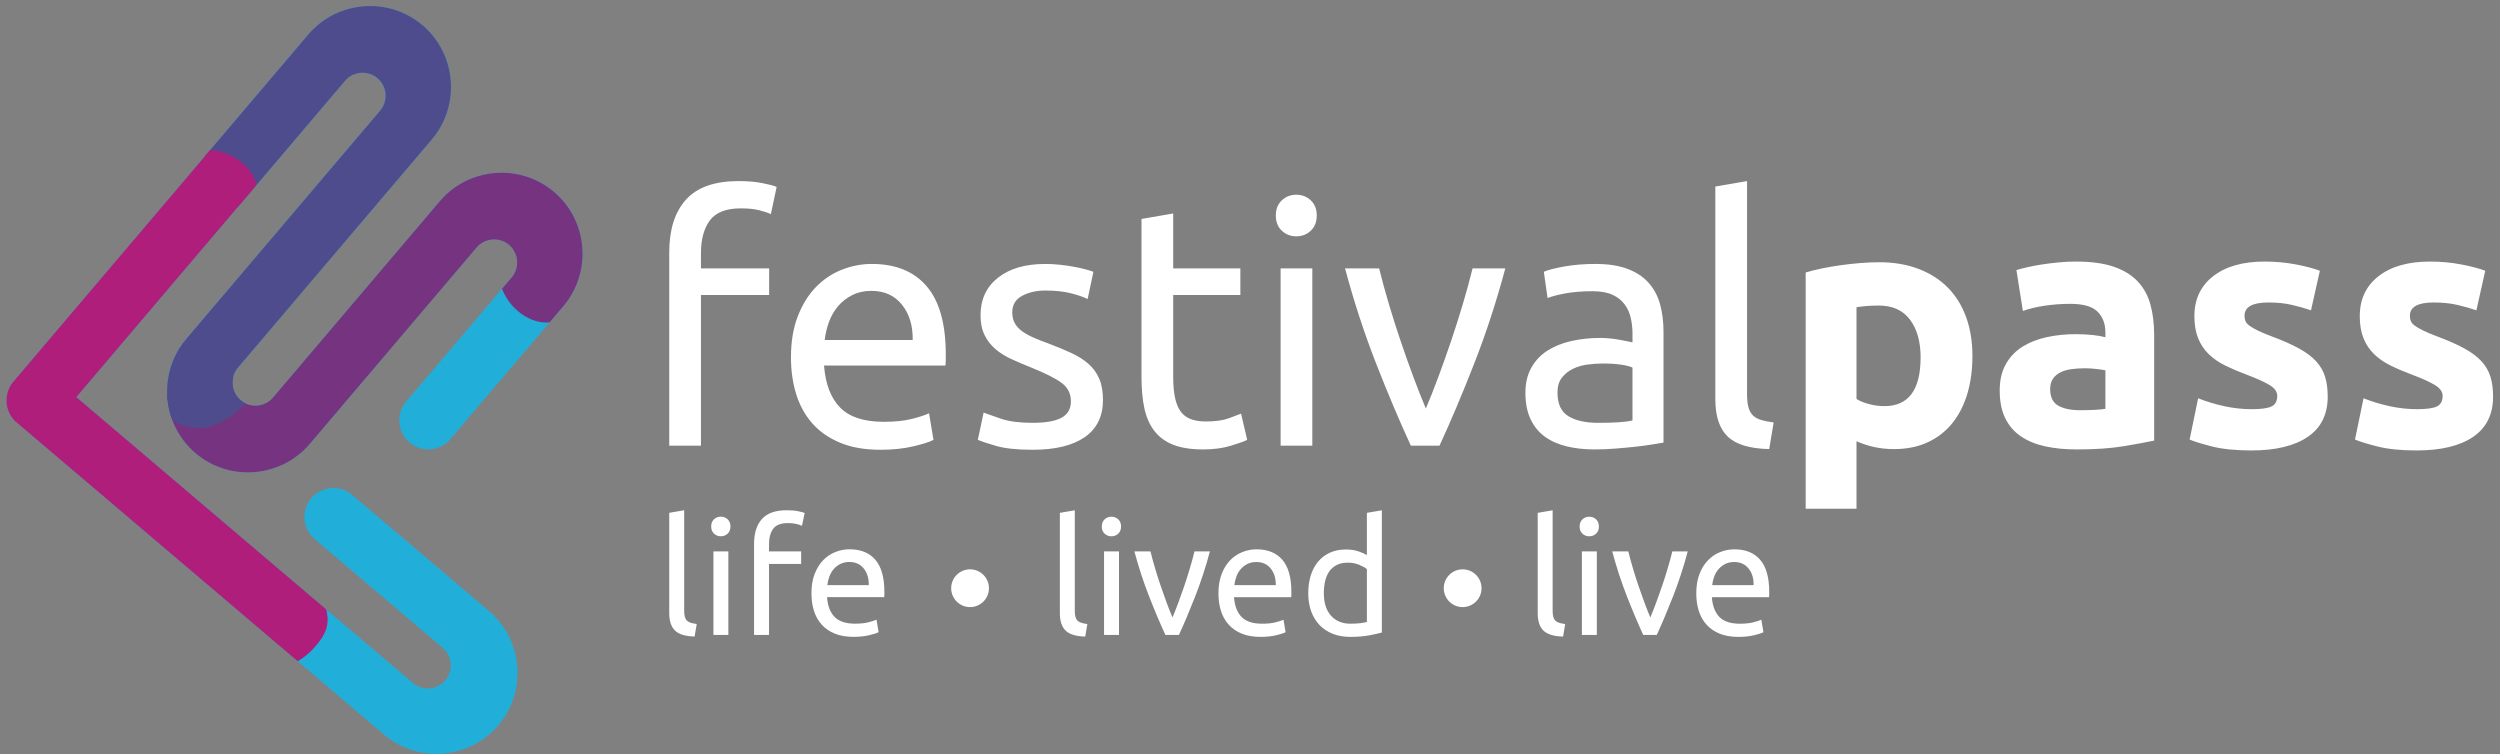 <?xml version="1.0" encoding="UTF-8"?>
<svg width="189px" height="57px" viewBox="0 0 189 57" version="1.1" xmlns="http://www.w3.org/2000/svg" xmlns:xlink="http://www.w3.org/1999/xlink">
    <rect x="0" y="0" width="189" height="57" fill="#808080" stroke="none"/>
    <g id="Page-1" stroke="none" strokeWidth="1" fill="none" fill-rule="evenodd">
        <g id="fp18" transform="translate(-82, -149)">
            <g id="Group" transform="translate(82.491, 149.456)">
                <path d="M28.248,7.911 L13.589,25.167 C11.407,27.736 11.724,31.622 14.292,33.804 C16.861,35.986 20.747,35.669 22.929,33.101 L35.538,18.258 C36.158,17.527 37.263,17.437 37.994,18.058 C38.723,18.678 38.814,19.782 38.195,20.512 L30.215,29.905 C29.435,30.824 29.548,32.215 30.467,32.996 C31.386,33.776 32.776,33.663 33.557,32.744 L42.098,22.69 C44.28,20.121 43.964,16.235 41.395,14.053 C40.527,13.315 39.508,12.864 38.455,12.688 L38.449,12.687 C38.417,12.681 38.385,12.676 38.353,12.671 L38.347,12.671 C38.25,12.656 38.153,12.644 38.055,12.634 L38.042,12.633 C37.947,12.623 37.852,12.616 37.757,12.611 L37.739,12.61 C37.646,12.606 37.552,12.603 37.459,12.603 L37.435,12.603 C37.344,12.603 37.253,12.605 37.161,12.609 L37.134,12.61 C37.044,12.615 36.955,12.621 36.865,12.629 L36.833,12.632 C36.806,12.635 36.777,12.638 36.75,12.641 L36.722,12.644 C36.673,12.65 36.623,12.656 36.574,12.663 C36.561,12.665 36.548,12.667 36.534,12.669 C36.508,12.673 36.482,12.677 36.455,12.681 C36.443,12.683 36.43,12.685 36.417,12.687 C36.372,12.695 36.326,12.703 36.281,12.711 C36.267,12.714 36.253,12.717 36.239,12.72 C36.214,12.724 36.189,12.729 36.164,12.735 C36.149,12.738 36.133,12.741 36.117,12.745 C36.076,12.754 36.035,12.763 35.994,12.773 C35.978,12.777 35.962,12.781 35.946,12.785 C35.923,12.79 35.899,12.796 35.876,12.802 C35.858,12.807 35.84,12.812 35.822,12.817 C35.791,12.825 35.76,12.834 35.728,12.843 C35.704,12.85 35.679,12.857 35.654,12.864 C35.634,12.87 35.613,12.877 35.593,12.883 C35.572,12.889 35.552,12.896 35.532,12.902 C35.512,12.909 35.492,12.915 35.472,12.922 C35.437,12.933 35.403,12.945 35.369,12.957 C35.35,12.964 35.331,12.971 35.312,12.978 C35.29,12.986 35.269,12.994 35.247,13.002 C35.229,13.009 35.21,13.016 35.192,13.023 C35.157,13.037 35.122,13.051 35.087,13.065 C35.071,13.072 35.055,13.078 35.038,13.085 C35.015,13.095 34.99,13.106 34.967,13.116 C34.95,13.123 34.934,13.13 34.918,13.137 C34.882,13.154 34.846,13.17 34.811,13.186 C34.797,13.192 34.785,13.199 34.772,13.205 C34.745,13.218 34.719,13.23 34.693,13.243 C34.678,13.251 34.663,13.258 34.648,13.266 C34.615,13.283 34.582,13.3 34.549,13.317 L34.515,13.336 C34.484,13.352 34.454,13.368 34.424,13.385 L34.384,13.408 C34.354,13.425 34.323,13.443 34.293,13.46 L34.265,13.477 C34.231,13.498 34.197,13.519 34.163,13.54 C34.15,13.548 34.138,13.556 34.125,13.564 C34.096,13.582 34.067,13.601 34.038,13.62 L34.014,13.636 C33.979,13.66 33.943,13.684 33.909,13.709 C33.897,13.716 33.886,13.725 33.875,13.732 C33.846,13.752 33.819,13.773 33.791,13.793 C33.782,13.799 33.774,13.806 33.765,13.812 C33.73,13.838 33.696,13.864 33.661,13.891 C33.652,13.898 33.642,13.906 33.633,13.913 C33.605,13.935 33.577,13.958 33.549,13.98 C33.541,13.987 33.532,13.994 33.523,14.001 C33.489,14.03 33.455,14.058 33.422,14.088 L33.4,14.107 C33.372,14.131 33.344,14.156 33.316,14.181 L33.29,14.204 C33.257,14.235 33.224,14.265 33.191,14.297 L33.175,14.313 C33.147,14.34 33.118,14.368 33.09,14.396 L33.066,14.42 C33.034,14.453 33.002,14.486 32.97,14.52 L32.961,14.53 C32.932,14.56 32.904,14.592 32.875,14.623 L32.851,14.65 C32.82,14.685 32.789,14.72 32.759,14.756 L20.15,29.599 C19.529,30.33 18.424,30.42 17.694,29.799 C16.964,29.179 16.874,28.075 17.493,27.345 L32.153,10.087 C34.335,7.519 34.019,3.632 31.45,1.45 C28.882,-0.731 24.996,-0.415 22.814,2.153 L0.519,28.399 C0.507,28.413 0.495,28.428 0.483,28.442 C0.472,28.457 0.46,28.471 0.449,28.486 C0.437,28.501 0.426,28.516 0.415,28.531 C0.404,28.546 0.394,28.561 0.383,28.576 C0.373,28.591 0.362,28.607 0.353,28.622 C0.343,28.638 0.333,28.653 0.323,28.668 C0.313,28.684 0.304,28.7 0.295,28.716 C0.286,28.731 0.277,28.747 0.268,28.763 C0.259,28.779 0.251,28.795 0.243,28.811 C0.234,28.827 0.226,28.844 0.218,28.86 C0.211,28.876 0.203,28.892 0.196,28.909 C0.188,28.925 0.181,28.942 0.174,28.958 C0.167,28.975 0.16,28.991 0.153,29.008 C0.147,29.024 0.141,29.041 0.134,29.058 C0.128,29.075 0.122,29.092 0.116,29.109 C0.111,29.125 0.105,29.142 0.1,29.159 C0.095,29.176 0.089,29.193 0.085,29.21 C0.08,29.227 0.075,29.245 0.07,29.262 C0.057,29.313 0.046,29.365 0.036,29.417 C0.033,29.435 0.03,29.452 0.027,29.47 C0.025,29.487 0.022,29.504 0.02,29.522 C0.017,29.54 0.015,29.557 0.013,29.574 C0.012,29.592 0.01,29.61 0.008,29.627 C0.007,29.644 0.006,29.662 0.004,29.68 C0.003,29.697 0.002,29.715 0.002,29.732 C0.001,29.75 0.001,29.767 7.10542736e-15,29.785 C7.10542736e-15,29.803 7.10542736e-15,29.82 7.10542736e-15,29.838 C7.10542736e-15,29.855 0.001,29.873 0.002,29.89 L0.001,29.89 C0.002,29.908 0.003,29.926 0.004,29.943 C0.005,29.961 0.006,29.978 0.008,29.996 C0.009,30.013 0.011,30.031 0.012,30.048 C0.014,30.066 0.016,30.083 0.019,30.101 C0.021,30.118 0.023,30.135 0.026,30.153 C0.029,30.17 0.031,30.187 0.034,30.205 C0.038,30.222 0.041,30.239 0.044,30.256 C0.048,30.274 0.052,30.291 0.055,30.308 C0.059,30.325 0.063,30.342 0.068,30.359 C0.072,30.376 0.077,30.393 0.081,30.41 C0.086,30.427 0.091,30.444 0.096,30.461 C0.101,30.478 0.107,30.495 0.112,30.512 C0.118,30.528 0.124,30.545 0.129,30.562 C0.135,30.578 0.142,30.595 0.148,30.611 C0.154,30.628 0.161,30.644 0.167,30.661 C0.174,30.677 0.181,30.694 0.188,30.71 C0.196,30.726 0.203,30.742 0.211,30.758 C0.218,30.774 0.226,30.79 0.234,30.806 C0.242,30.822 0.25,30.838 0.258,30.853 C0.267,30.869 0.275,30.885 0.284,30.9 C0.293,30.916 0.302,30.931 0.311,30.947 C0.32,30.962 0.33,30.978 0.339,30.993 C0.349,31.008 0.359,31.023 0.369,31.038 C0.379,31.053 0.389,31.068 0.399,31.082 C0.41,31.097 0.42,31.112 0.431,31.126 C0.442,31.141 0.453,31.156 0.464,31.17 C0.475,31.184 0.487,31.198 0.498,31.212 C0.51,31.226 0.521,31.24 0.534,31.254 C0.546,31.268 0.558,31.282 0.57,31.295 C0.582,31.309 0.595,31.323 0.608,31.336 C0.621,31.349 0.634,31.362 0.647,31.375 C0.66,31.388 0.673,31.401 0.687,31.414 C0.701,31.427 0.714,31.44 0.728,31.452 C0.742,31.465 0.756,31.477 0.771,31.489 L28.545,55.082 C31.114,57.264 35,56.948 37.182,54.379 C39.364,51.811 39.047,47.924 36.479,45.743 L26.136,36.957 C25.217,36.176 23.826,36.289 23.045,37.208 C22.265,38.127 22.378,39.518 23.297,40.299 L32.977,48.522 C33.707,49.142 33.797,50.247 33.177,50.977 C32.557,51.707 31.453,51.798 30.723,51.178 L5.281,29.566 L25.593,5.655 C26.213,4.925 27.318,4.835 28.048,5.455 C28.779,6.075 28.869,7.18 28.248,7.911" id="Fill-2" fill="#21AFD9"></path>
                <path d="M12.146,29.398 C12.218,31.045 12.945,32.659 14.292,33.804 C16.861,35.986 20.747,35.669 22.929,33.101 L35.538,18.257 C36.158,17.527 37.263,17.437 37.994,18.058 C38.723,18.678 38.814,19.782 38.195,20.512 L37.457,21.38 C37.629,21.792 37.957,22.472 38.671,23.072 C39.263,23.57 40.12,24.012 41.059,23.912 L42.098,22.69 C44.28,20.121 43.964,16.235 41.395,14.053 C40.527,13.315 39.508,12.864 38.455,12.688 L38.45,12.687 C38.417,12.681 38.385,12.676 38.353,12.671 L38.347,12.671 C38.25,12.656 38.153,12.644 38.056,12.634 L38.042,12.633 C37.947,12.623 37.852,12.616 37.757,12.612 L37.739,12.61 C37.646,12.606 37.552,12.603 37.459,12.603 L37.435,12.603 C37.344,12.603 37.253,12.605 37.161,12.609 L37.134,12.61 C37.044,12.615 36.955,12.621 36.865,12.629 L36.833,12.632 C36.806,12.635 36.778,12.638 36.75,12.641 L36.722,12.644 C36.673,12.65 36.624,12.656 36.574,12.663 C36.561,12.665 36.548,12.667 36.534,12.669 C36.508,12.673 36.482,12.677 36.455,12.681 C36.443,12.683 36.43,12.685 36.417,12.687 C36.372,12.695 36.327,12.703 36.281,12.711 C36.267,12.714 36.253,12.717 36.239,12.72 C36.214,12.724 36.189,12.73 36.165,12.735 C36.149,12.738 36.133,12.741 36.117,12.745 C36.076,12.754 36.035,12.763 35.993,12.773 C35.978,12.777 35.962,12.78 35.946,12.785 C35.922,12.79 35.9,12.796 35.876,12.802 C35.858,12.807 35.84,12.812 35.822,12.817 C35.791,12.825 35.76,12.834 35.728,12.843 C35.703,12.849 35.679,12.857 35.654,12.864 C35.634,12.87 35.613,12.877 35.593,12.883 C35.572,12.889 35.552,12.896 35.532,12.903 C35.512,12.909 35.492,12.915 35.472,12.922 C35.438,12.934 35.404,12.945 35.369,12.957 C35.35,12.964 35.331,12.971 35.312,12.978 C35.29,12.986 35.269,12.994 35.247,13.002 C35.229,13.009 35.21,13.016 35.192,13.023 C35.157,13.037 35.122,13.051 35.087,13.065 C35.071,13.072 35.055,13.078 35.038,13.085 C35.014,13.095 34.991,13.105 34.967,13.116 C34.95,13.123 34.934,13.13 34.918,13.137 C34.882,13.154 34.846,13.169 34.811,13.186 C34.798,13.192 34.785,13.199 34.772,13.205 C34.745,13.218 34.719,13.231 34.692,13.243 C34.678,13.251 34.662,13.258 34.648,13.266 C34.615,13.283 34.582,13.3 34.549,13.317 L34.514,13.335 C34.484,13.352 34.454,13.368 34.424,13.385 L34.384,13.408 C34.354,13.425 34.323,13.442 34.293,13.461 L34.265,13.477 C34.231,13.497 34.197,13.519 34.163,13.54 C34.15,13.548 34.138,13.556 34.125,13.564 C34.096,13.582 34.067,13.601 34.038,13.62 L34.014,13.636 C33.979,13.66 33.944,13.684 33.909,13.708 C33.897,13.717 33.886,13.725 33.875,13.732 C33.846,13.753 33.818,13.773 33.791,13.793 C33.782,13.8 33.773,13.806 33.765,13.812 C33.73,13.838 33.695,13.864 33.661,13.891 C33.652,13.898 33.643,13.906 33.633,13.913 C33.605,13.935 33.577,13.957 33.549,13.98 C33.541,13.987 33.532,13.994 33.523,14.001 C33.489,14.03 33.455,14.058 33.422,14.088 L33.4,14.107 C33.372,14.131 33.344,14.156 33.316,14.181 L33.29,14.204 C33.257,14.235 33.224,14.266 33.191,14.297 L33.175,14.313 C33.147,14.34 33.118,14.368 33.09,14.395 L33.066,14.42 C33.034,14.453 33.002,14.486 32.97,14.52 L32.961,14.53 C32.932,14.56 32.903,14.592 32.875,14.623 L32.851,14.65 C32.82,14.685 32.789,14.72 32.759,14.756 L20.15,29.599 C19.529,30.33 18.424,30.42 17.694,29.799 C17.176,29.36 16.981,28.676 17.131,28.056 C16.477,28.163 15.813,28.221 15.155,28.329 C14.021,28.517 12.901,28.857 12.146,29.398" id="Fill-3" fill="#76337F"></path>
                <path d="M28.248,7.911 L13.589,25.167 C12.098,26.923 11.774,29.294 12.539,31.316 C13.276,31.758 14.237,32.07 15.262,31.83 C16.163,31.619 17.113,30.982 18.088,30.051 C17.949,29.987 17.816,29.903 17.694,29.799 C16.964,29.179 16.874,28.075 17.493,27.345 L32.153,10.087 C34.335,7.519 34.018,3.632 31.45,1.45 C28.882,-0.732 24.996,-0.415 22.814,2.153 L14.999,11.353 C15.177,11.73 15.365,12.078 15.556,12.387 C16.357,13.678 17.218,14.302 17.464,15.224 L25.593,5.655 C26.213,4.925 27.318,4.835 28.048,5.455 C28.779,6.075 28.869,7.18 28.248,7.911" id="Fill-4" fill="#4E4C8D"></path>
                <path d="M15.408,10.872 L0.519,28.399 C0.507,28.413 0.495,28.427 0.483,28.442 C0.472,28.456 0.46,28.471 0.448,28.486 C0.437,28.501 0.426,28.516 0.415,28.531 C0.404,28.546 0.394,28.561 0.383,28.576 C0.373,28.591 0.363,28.607 0.353,28.622 C0.343,28.638 0.333,28.653 0.323,28.668 C0.314,28.684 0.304,28.7 0.295,28.716 C0.286,28.731 0.277,28.748 0.268,28.763 C0.259,28.779 0.251,28.795 0.243,28.811 C0.234,28.827 0.226,28.843 0.218,28.86 C0.211,28.876 0.203,28.892 0.196,28.909 C0.188,28.925 0.181,28.941 0.174,28.958 C0.167,28.975 0.16,28.991 0.153,29.008 C0.147,29.024 0.141,29.041 0.134,29.058 C0.128,29.075 0.122,29.092 0.116,29.108 C0.111,29.126 0.105,29.142 0.1,29.159 L0.1,29.16 C0.095,29.176 0.089,29.193 0.085,29.21 C0.08,29.228 0.075,29.244 0.071,29.262 C0.057,29.313 0.046,29.365 0.036,29.417 C0.033,29.435 0.03,29.452 0.027,29.47 C0.025,29.487 0.022,29.504 0.02,29.522 C0.017,29.54 0.015,29.557 0.014,29.574 C0.011,29.592 0.01,29.61 0.008,29.627 C0.007,29.644 0.005,29.662 0.004,29.68 C0.003,29.697 0.002,29.715 0.002,29.732 C0.001,29.75 0.001,29.767 0,29.785 C0,29.803 0,29.82 0,29.838 C0,29.855 0.001,29.873 0.002,29.89 C0.002,29.908 0.003,29.926 0.004,29.943 C0.005,29.96 0.006,29.978 0.008,29.996 C0.009,30.013 0.01,30.031 0.012,30.048 C0.014,30.066 0.016,30.083 0.019,30.101 C0.021,30.118 0.023,30.135 0.026,30.152 C0.029,30.17 0.032,30.188 0.034,30.205 C0.038,30.222 0.041,30.239 0.044,30.256 C0.048,30.274 0.052,30.291 0.055,30.308 C0.059,30.325 0.064,30.342 0.068,30.359 C0.072,30.377 0.077,30.393 0.081,30.41 C0.086,30.427 0.091,30.444 0.096,30.461 C0.101,30.478 0.107,30.495 0.112,30.512 C0.118,30.529 0.124,30.545 0.129,30.562 C0.135,30.578 0.142,30.595 0.148,30.611 C0.154,30.628 0.161,30.644 0.167,30.661 C0.175,30.677 0.181,30.694 0.188,30.71 C0.196,30.726 0.203,30.742 0.211,30.758 C0.218,30.774 0.226,30.79 0.234,30.806 C0.242,30.822 0.25,30.838 0.258,30.854 C0.267,30.869 0.275,30.885 0.284,30.9 C0.293,30.916 0.302,30.931 0.311,30.947 C0.32,30.962 0.33,30.978 0.34,30.993 C0.349,31.008 0.359,31.023 0.369,31.038 C0.379,31.053 0.389,31.068 0.399,31.083 C0.41,31.097 0.42,31.112 0.431,31.127 C0.442,31.141 0.453,31.155 0.464,31.17 C0.475,31.184 0.487,31.198 0.498,31.213 C0.51,31.226 0.521,31.241 0.534,31.254 C0.546,31.268 0.558,31.282 0.57,31.295 C0.582,31.309 0.595,31.323 0.608,31.336 C0.621,31.349 0.634,31.362 0.647,31.376 C0.66,31.388 0.673,31.401 0.687,31.414 C0.701,31.427 0.714,31.439 0.728,31.452 C0.742,31.465 0.756,31.477 0.771,31.489 L22.012,49.533 C22.585,49.207 22.999,48.808 23.321,48.445 C24.215,47.436 24.4,46.7 24.213,45.792 C24.201,45.733 24.187,45.674 24.172,45.614 L5.281,29.566 L18.895,13.539 C18.698,12.656 18.074,11.944 17.241,11.457 C16.746,11.167 16.178,10.957 15.408,10.872" id="Fill-5" fill="#B01E7B"></path>
                <path d="M55.336,13.234 C56.041,13.234 56.647,13.286 57.154,13.389 C57.661,13.492 58.017,13.586 58.224,13.672 L57.785,15.735 C57.579,15.632 57.287,15.532 56.909,15.438 C56.531,15.344 56.067,15.296 55.517,15.296 C54.4,15.296 53.618,15.601 53.171,16.211 C52.724,16.822 52.501,17.642 52.501,18.673 L52.501,19.833 L57.656,19.833 L57.656,21.844 L52.501,21.844 L52.501,33.237 L50.104,33.237 L50.104,18.622 C50.104,16.903 50.525,15.576 51.367,14.639 C52.209,13.703 53.532,13.234 55.336,13.234 Z M59.306,26.561 C59.306,25.375 59.478,24.34 59.822,23.455 C60.166,22.57 60.621,21.835 61.188,21.251 C61.756,20.667 62.408,20.228 63.148,19.936 C63.886,19.644 64.642,19.498 65.416,19.498 C67.22,19.498 68.603,20.061 69.566,21.186 C70.528,22.312 71.009,24.026 71.009,26.329 C71.009,26.432 71.009,26.565 71.009,26.729 C71.009,26.892 71.001,27.042 70.984,27.18 L61.807,27.18 C61.91,28.572 62.314,29.628 63.018,30.351 C63.723,31.072 64.823,31.433 66.318,31.433 C67.16,31.433 67.869,31.36 68.444,31.214 C69.02,31.068 69.454,30.926 69.746,30.788 L70.081,32.799 C69.789,32.954 69.278,33.117 68.547,33.289 C67.817,33.461 66.988,33.547 66.06,33.547 C64.891,33.547 63.882,33.371 63.031,33.018 C62.18,32.666 61.48,32.18 60.93,31.562 C60.381,30.943 59.973,30.209 59.706,29.358 C59.44,28.507 59.306,27.575 59.306,26.561 Z M68.509,25.246 C68.526,24.164 68.256,23.274 67.697,22.578 C67.138,21.882 66.369,21.534 65.39,21.534 C64.84,21.534 64.354,21.642 63.934,21.857 C63.512,22.072 63.156,22.351 62.864,22.694 C62.572,23.038 62.344,23.433 62.18,23.88 C62.017,24.327 61.91,24.782 61.858,25.246 L68.509,25.246 Z M77.582,31.51 C78.562,31.51 79.288,31.381 79.761,31.124 C80.233,30.866 80.469,30.453 80.469,29.887 C80.469,29.302 80.237,28.838 79.773,28.494 C79.309,28.15 78.545,27.764 77.48,27.334 C76.964,27.128 76.47,26.917 75.997,26.703 C75.524,26.488 75.116,26.235 74.773,25.942 C74.429,25.65 74.154,25.298 73.948,24.885 C73.741,24.473 73.638,23.966 73.638,23.364 C73.638,22.179 74.077,21.238 74.953,20.542 C75.829,19.846 77.024,19.498 78.536,19.498 C78.914,19.498 79.292,19.52 79.67,19.562 C80.049,19.606 80.4,19.657 80.727,19.717 C81.054,19.777 81.341,19.842 81.591,19.911 C81.84,19.979 82.033,20.04 82.171,20.091 L81.733,22.153 C81.474,22.016 81.071,21.874 80.521,21.728 C79.971,21.582 79.309,21.508 78.536,21.508 C77.866,21.508 77.282,21.642 76.783,21.908 C76.285,22.175 76.036,22.591 76.036,23.158 C76.036,23.451 76.092,23.708 76.203,23.932 C76.315,24.155 76.487,24.357 76.719,24.538 C76.951,24.718 77.238,24.885 77.582,25.04 C77.926,25.195 78.339,25.358 78.82,25.53 C79.455,25.771 80.022,26.007 80.521,26.239 C81.019,26.471 81.445,26.741 81.797,27.051 C82.149,27.36 82.419,27.734 82.609,28.172 C82.798,28.61 82.893,29.147 82.893,29.783 C82.893,31.02 82.433,31.957 81.514,32.593 C80.594,33.229 79.284,33.547 77.582,33.547 C76.397,33.547 75.469,33.448 74.799,33.25 C74.128,33.053 73.673,32.902 73.432,32.799 L73.87,30.737 C74.146,30.84 74.583,30.995 75.185,31.201 C75.787,31.407 76.586,31.51 77.582,31.51 Z M88.203,19.833 L93.281,19.833 L93.281,21.844 L88.203,21.844 L88.203,28.03 C88.203,28.7 88.254,29.255 88.358,29.693 C88.461,30.131 88.615,30.475 88.822,30.724 C89.028,30.973 89.286,31.149 89.595,31.252 C89.904,31.356 90.265,31.407 90.678,31.407 C91.399,31.407 91.979,31.325 92.417,31.162 C92.856,30.999 93.161,30.883 93.333,30.814 L93.797,32.799 C93.556,32.919 93.135,33.07 92.534,33.25 C91.932,33.43 91.245,33.521 90.471,33.521 C89.56,33.521 88.808,33.405 88.216,33.173 C87.623,32.941 87.146,32.593 86.785,32.129 C86.424,31.665 86.171,31.093 86.024,30.415 C85.879,29.736 85.806,28.95 85.806,28.056 L85.806,16.096 L88.203,15.683 L88.203,19.833 Z M96.323,33.237 L98.72,33.237 L98.72,19.833 L96.323,19.833 L96.323,33.237 Z M97.509,17.41 C97.079,17.41 96.714,17.269 96.413,16.985 C96.112,16.701 95.962,16.318 95.962,15.837 C95.962,15.356 96.112,14.974 96.413,14.69 C96.714,14.407 97.079,14.265 97.509,14.265 C97.938,14.265 98.303,14.407 98.604,14.69 C98.905,14.974 99.055,15.356 99.055,15.837 C99.055,16.318 98.905,16.701 98.604,16.985 C98.303,17.269 97.938,17.41 97.509,17.41 Z M113.31,19.833 C112.639,22.342 111.853,24.748 110.951,27.051 C110.049,29.354 109.177,31.416 108.335,33.237 L106.17,33.237 C105.327,31.416 104.455,29.354 103.553,27.051 C102.651,24.748 101.865,22.342 101.194,19.833 L103.772,19.833 C103.978,20.675 104.223,21.573 104.507,22.527 C104.791,23.481 105.091,24.426 105.409,25.362 C105.727,26.299 106.049,27.205 106.375,28.082 C106.702,28.958 107.011,29.74 107.303,30.428 C107.596,29.74 107.905,28.958 108.232,28.082 C108.558,27.205 108.881,26.299 109.198,25.362 C109.516,24.426 109.817,23.481 110.1,22.527 C110.384,21.573 110.629,20.675 110.835,19.833 L113.31,19.833 Z M120.321,31.51 C120.888,31.51 121.391,31.498 121.829,31.471 C122.267,31.446 122.632,31.398 122.925,31.33 L122.925,27.334 C122.753,27.249 122.473,27.175 122.087,27.115 C121.7,27.055 121.232,27.025 120.682,27.025 C120.321,27.025 119.938,27.051 119.535,27.102 C119.131,27.154 118.761,27.261 118.427,27.425 C118.091,27.588 117.812,27.811 117.589,28.095 C117.365,28.378 117.254,28.752 117.254,29.216 C117.254,30.075 117.528,30.673 118.078,31.007 C118.628,31.343 119.376,31.51 120.321,31.51 Z M120.115,19.498 C121.077,19.498 121.889,19.623 122.551,19.872 C123.213,20.121 123.745,20.473 124.149,20.929 C124.553,21.384 124.841,21.925 125.012,22.553 C125.184,23.18 125.27,23.872 125.27,24.628 L125.27,33.005 C125.064,33.039 124.776,33.087 124.407,33.147 C124.037,33.207 123.621,33.263 123.156,33.315 C122.692,33.366 122.19,33.413 121.648,33.456 C121.107,33.499 120.57,33.521 120.038,33.521 C119.281,33.521 118.585,33.444 117.95,33.289 C117.313,33.134 116.763,32.89 116.299,32.554 C115.835,32.219 115.475,31.776 115.217,31.227 C114.959,30.677 114.83,30.015 114.83,29.242 C114.83,28.503 114.981,27.867 115.282,27.334 C115.582,26.802 115.99,26.372 116.506,26.045 C117.022,25.719 117.623,25.478 118.31,25.324 C118.997,25.169 119.719,25.092 120.475,25.092 C120.716,25.092 120.966,25.105 121.223,25.13 C121.481,25.156 121.726,25.19 121.957,25.234 C122.19,25.276 122.392,25.315 122.563,25.349 C122.735,25.384 122.856,25.41 122.925,25.427 L122.925,24.756 C122.925,24.361 122.881,23.97 122.795,23.584 C122.709,23.197 122.555,22.853 122.331,22.553 C122.108,22.252 121.803,22.011 121.416,21.831 C121.03,21.65 120.527,21.56 119.909,21.56 C119.118,21.56 118.427,21.616 117.833,21.728 C117.24,21.84 116.798,21.955 116.506,22.076 L116.222,20.091 C116.532,19.953 117.047,19.82 117.769,19.691 C118.491,19.562 119.273,19.498 120.115,19.498 Z M133.261,33.495 C131.783,33.461 130.735,33.143 130.116,32.541 C129.498,31.94 129.188,31.003 129.188,29.732 L129.188,13.647 L131.586,13.234 L131.586,29.345 C131.586,29.74 131.62,30.067 131.688,30.324 C131.757,30.582 131.869,30.788 132.024,30.943 C132.179,31.097 132.385,31.214 132.643,31.291 C132.9,31.368 133.218,31.433 133.596,31.484 L133.261,33.495 Z M144.707,26.561 C144.707,25.375 144.44,24.426 143.907,23.713 C143.374,23 142.584,22.643 141.536,22.643 C141.192,22.643 140.874,22.656 140.582,22.682 C140.289,22.707 140.049,22.737 139.86,22.772 L139.86,29.706 C140.101,29.86 140.414,29.989 140.801,30.092 C141.188,30.196 141.579,30.247 141.974,30.247 C143.796,30.247 144.707,29.018 144.707,26.561 Z M148.624,26.458 C148.624,27.506 148.495,28.46 148.238,29.319 C147.98,30.178 147.602,30.917 147.104,31.536 C146.605,32.155 145.986,32.636 145.248,32.98 C144.509,33.323 143.658,33.495 142.696,33.495 C142.163,33.495 141.664,33.444 141.2,33.34 C140.736,33.237 140.289,33.091 139.86,32.902 L139.86,38.006 L136.019,38.006 L136.019,20.143 C136.363,20.04 136.759,19.94 137.205,19.846 C137.652,19.752 138.12,19.67 138.61,19.601 C139.1,19.532 139.598,19.477 140.105,19.434 C140.612,19.391 141.098,19.369 141.562,19.369 C142.678,19.369 143.675,19.537 144.552,19.872 C145.428,20.207 146.167,20.68 146.768,21.29 C147.37,21.9 147.83,22.643 148.148,23.519 C148.465,24.396 148.624,25.375 148.624,26.458 Z M156.77,30.556 C157.148,30.556 157.509,30.548 157.852,30.531 C158.196,30.514 158.471,30.487 158.677,30.453 L158.677,27.54 C158.523,27.506 158.291,27.472 157.982,27.437 C157.672,27.403 157.388,27.385 157.131,27.385 C156.77,27.385 156.43,27.408 156.113,27.45 C155.795,27.494 155.515,27.575 155.275,27.695 C155.034,27.815 154.845,27.979 154.708,28.185 C154.57,28.391 154.501,28.649 154.501,28.958 C154.501,29.559 154.704,29.977 155.107,30.209 C155.511,30.44 156.065,30.556 156.77,30.556 Z M156.46,19.318 C157.595,19.318 158.54,19.447 159.296,19.704 C160.052,19.962 160.658,20.331 161.113,20.813 C161.568,21.294 161.891,21.878 162.08,22.565 C162.269,23.253 162.364,24.018 162.364,24.86 L162.364,32.851 C161.813,32.971 161.049,33.112 160.07,33.276 C159.09,33.439 157.904,33.521 156.512,33.521 C155.636,33.521 154.841,33.444 154.128,33.289 C153.415,33.134 152.8,32.88 152.284,32.528 C151.769,32.176 151.374,31.716 151.099,31.149 C150.824,30.582 150.687,29.887 150.687,29.061 C150.687,28.271 150.846,27.601 151.163,27.051 C151.481,26.501 151.906,26.063 152.439,25.736 C152.972,25.41 153.582,25.173 154.27,25.027 C154.957,24.881 155.67,24.808 156.409,24.808 C156.907,24.808 157.35,24.83 157.737,24.873 C158.123,24.915 158.437,24.971 158.677,25.04 L158.677,24.679 C158.677,24.026 158.48,23.502 158.084,23.107 C157.689,22.711 157.002,22.514 156.023,22.514 C155.369,22.514 154.725,22.561 154.089,22.656 C153.453,22.751 152.903,22.883 152.439,23.055 L151.95,19.962 C152.173,19.894 152.452,19.82 152.787,19.743 C153.122,19.666 153.488,19.597 153.883,19.537 C154.278,19.477 154.694,19.425 155.133,19.382 C155.572,19.339 156.013,19.318 156.46,19.318 Z M169.736,30.479 C170.44,30.479 170.938,30.41 171.231,30.273 C171.523,30.135 171.669,29.869 171.669,29.473 C171.669,29.164 171.48,28.894 171.102,28.662 C170.724,28.43 170.148,28.168 169.375,27.876 C168.773,27.652 168.228,27.42 167.738,27.18 C167.248,26.939 166.831,26.651 166.488,26.316 C166.144,25.981 165.878,25.582 165.688,25.118 C165.5,24.653 165.405,24.095 165.405,23.442 C165.405,22.17 165.878,21.165 166.823,20.426 C167.768,19.687 169.066,19.318 170.715,19.318 C171.54,19.318 172.331,19.391 173.087,19.537 C173.843,19.683 174.444,19.842 174.891,20.013 L174.221,23.004 C173.774,22.849 173.288,22.711 172.765,22.591 C172.24,22.471 171.652,22.411 170.999,22.411 C169.795,22.411 169.195,22.746 169.195,23.416 C169.195,23.571 169.22,23.708 169.272,23.828 C169.323,23.949 169.427,24.065 169.581,24.177 C169.736,24.288 169.946,24.409 170.213,24.538 C170.479,24.67 170.818,24.812 171.231,24.967 C172.073,25.28 172.769,25.586 173.319,25.891 C173.869,26.192 174.303,26.522 174.621,26.87 C174.938,27.223 175.162,27.613 175.29,28.043 C175.419,28.473 175.484,28.967 175.484,29.534 C175.484,30.87 174.981,31.884 173.976,32.571 C172.971,33.254 171.549,33.598 169.71,33.598 C168.507,33.598 167.506,33.495 166.707,33.289 C165.908,33.083 165.354,32.911 165.044,32.773 L165.688,29.654 C166.342,29.912 167.012,30.114 167.699,30.26 C168.387,30.406 169.066,30.479 169.736,30.479 Z M182.238,30.479 C182.943,30.479 183.441,30.41 183.733,30.273 C184.025,30.135 184.171,29.869 184.171,29.473 C184.171,29.164 183.982,28.894 183.604,28.662 C183.226,28.43 182.65,28.168 181.877,27.876 C181.276,27.652 180.73,27.42 180.24,27.18 C179.75,26.939 179.333,26.651 178.99,26.316 C178.646,25.981 178.38,25.582 178.191,25.118 C178.002,24.653 177.907,24.095 177.907,23.442 C177.907,22.17 178.38,21.165 179.325,20.426 C180.27,19.687 181.568,19.318 183.217,19.318 C184.042,19.318 184.833,19.391 185.589,19.537 C186.345,19.683 186.946,19.842 187.393,20.013 L186.723,23.004 C186.276,22.849 185.791,22.711 185.267,22.591 C184.743,22.471 184.154,22.411 183.501,22.411 C182.298,22.411 181.697,22.746 181.697,23.416 C181.697,23.571 181.722,23.708 181.774,23.828 C181.825,23.949 181.929,24.065 182.083,24.177 C182.238,24.288 182.448,24.409 182.715,24.538 C182.981,24.67 183.321,24.812 183.733,24.967 C184.575,25.28 185.271,25.586 185.821,25.891 C186.371,26.192 186.805,26.522 187.123,26.87 C187.441,27.223 187.664,27.613 187.793,28.043 C187.922,28.473 187.986,28.967 187.986,29.534 C187.986,30.87 187.483,31.884 186.478,32.571 C185.473,33.254 184.051,33.598 182.212,33.598 C181.009,33.598 180.008,33.495 179.209,33.289 C178.41,33.083 177.856,32.911 177.547,32.773 L178.191,29.654 C178.844,29.912 179.514,30.114 180.201,30.26 C180.889,30.406 181.568,30.479 182.238,30.479 L182.238,30.479 Z" id="Fill-6" fill="#FFFFFF"></path>
                <path d="M72.845,42.585 C73.634,42.585 74.273,43.225 74.273,44.013 C74.273,44.802 73.634,45.441 72.845,45.441 C72.057,45.441 71.418,44.802 71.418,44.013 C71.418,43.225 72.057,42.585 72.845,42.585 Z M117.678,47.668 C116.981,47.652 116.487,47.502 116.196,47.219 C115.904,46.936 115.759,46.494 115.759,45.895 L115.759,38.316 L116.888,38.121 L116.888,45.713 C116.888,45.899 116.904,46.053 116.937,46.174 C116.969,46.296 117.022,46.393 117.095,46.466 C117.168,46.539 117.265,46.593 117.386,46.63 C117.508,46.666 117.658,46.697 117.836,46.721 L117.678,47.668 Z M119.099,47.547 L120.229,47.547 L120.229,41.231 L119.099,41.231 L119.099,47.547 Z M119.658,40.089 C119.455,40.089 119.283,40.022 119.141,39.889 C119,39.755 118.929,39.575 118.929,39.348 C118.929,39.121 119,38.941 119.141,38.807 C119.283,38.674 119.455,38.607 119.658,38.607 C119.86,38.607 120.032,38.674 120.174,38.807 C120.316,38.941 120.386,39.121 120.386,39.348 C120.386,39.575 120.316,39.755 120.174,39.889 C120.032,40.022 119.86,40.089 119.658,40.089 Z M127.103,41.231 C126.787,42.413 126.417,43.547 125.992,44.632 C125.567,45.717 125.156,46.689 124.759,47.547 L123.739,47.547 C123.342,46.689 122.931,45.717 122.506,44.632 C122.081,43.547 121.71,42.413 121.394,41.231 L122.609,41.231 C122.706,41.628 122.822,42.051 122.955,42.5 C123.089,42.949 123.231,43.395 123.38,43.836 C123.53,44.277 123.682,44.705 123.836,45.118 C123.99,45.531 124.136,45.899 124.273,46.223 C124.411,45.899 124.556,45.531 124.71,45.118 C124.864,44.705 125.016,44.277 125.166,43.836 C125.316,43.395 125.458,42.949 125.591,42.5 C125.725,42.051 125.84,41.628 125.937,41.231 L127.103,41.231 Z M127.747,44.401 C127.747,43.842 127.828,43.354 127.99,42.938 C128.152,42.52 128.367,42.174 128.634,41.899 C128.901,41.624 129.209,41.417 129.557,41.279 C129.905,41.141 130.262,41.073 130.626,41.073 C131.476,41.073 132.128,41.338 132.582,41.868 C133.035,42.399 133.262,43.206 133.262,44.292 C133.262,44.34 133.262,44.403 133.262,44.48 C133.262,44.557 133.258,44.628 133.25,44.693 L128.925,44.693 C128.974,45.348 129.165,45.846 129.496,46.187 C129.828,46.527 130.347,46.697 131.051,46.697 C131.448,46.697 131.782,46.662 132.053,46.593 C132.324,46.525 132.529,46.458 132.667,46.393 L132.825,47.34 C132.687,47.413 132.446,47.49 132.102,47.571 C131.758,47.652 131.367,47.693 130.93,47.693 C130.379,47.693 129.903,47.61 129.502,47.444 C129.102,47.278 128.772,47.049 128.513,46.757 C128.253,46.466 128.061,46.12 127.935,45.719 C127.81,45.318 127.747,44.879 127.747,44.401 Z M132.084,43.782 C132.092,43.271 131.964,42.852 131.701,42.524 C131.438,42.196 131.075,42.032 130.614,42.032 C130.355,42.032 130.126,42.083 129.928,42.184 C129.729,42.286 129.561,42.417 129.424,42.579 C129.286,42.741 129.178,42.927 129.102,43.138 C129.025,43.348 128.974,43.563 128.95,43.782 L132.084,43.782 Z M81.553,47.668 C80.856,47.652 80.363,47.502 80.071,47.219 C79.78,46.935 79.634,46.494 79.634,45.895 L79.634,38.315 L80.763,38.121 L80.763,45.713 C80.763,45.899 80.78,46.052 80.812,46.174 C80.845,46.296 80.897,46.393 80.97,46.465 C81.043,46.538 81.14,46.593 81.262,46.63 C81.383,46.666 81.533,46.696 81.711,46.721 L81.553,47.668 Z M82.975,47.546 L84.105,47.546 L84.105,41.23 L82.975,41.23 L82.975,47.546 Z M83.533,40.089 C83.331,40.089 83.158,40.022 83.017,39.888 C82.875,39.754 82.804,39.574 82.804,39.348 C82.804,39.121 82.875,38.941 83.017,38.807 C83.158,38.674 83.331,38.607 83.533,38.607 C83.736,38.607 83.907,38.674 84.049,38.807 C84.191,38.941 84.262,39.121 84.262,39.348 C84.262,39.574 84.191,39.754 84.049,39.888 C83.907,40.022 83.736,40.089 83.533,40.089 Z M90.979,41.23 C90.663,42.412 90.292,43.546 89.867,44.631 C89.442,45.717 89.031,46.688 88.635,47.547 L87.614,47.547 C87.217,46.688 86.806,45.717 86.381,44.631 C85.956,43.546 85.586,42.412 85.27,41.23 L86.485,41.23 C86.582,41.627 86.697,42.05 86.831,42.5 C86.964,42.949 87.106,43.394 87.256,43.836 C87.406,44.277 87.558,44.704 87.711,45.117 C87.865,45.53 88.011,45.899 88.149,46.223 C88.286,45.899 88.432,45.53 88.586,45.117 C88.74,44.704 88.892,44.277 89.042,43.836 C89.191,43.394 89.333,42.949 89.466,42.5 C89.6,42.05 89.716,41.627 89.813,41.23 L90.979,41.23 Z M91.623,44.401 C91.623,43.842 91.704,43.354 91.866,42.937 C92.028,42.52 92.242,42.174 92.509,41.898 C92.777,41.623 93.084,41.417 93.433,41.279 C93.781,41.141 94.137,41.073 94.501,41.073 C95.352,41.073 96.003,41.338 96.457,41.868 C96.91,42.399 97.137,43.206 97.137,44.291 C97.137,44.34 97.137,44.403 97.137,44.48 C97.137,44.557 97.133,44.627 97.125,44.692 L92.801,44.692 C92.85,45.348 93.04,45.846 93.372,46.186 C93.704,46.526 94.222,46.696 94.927,46.696 C95.323,46.696 95.658,46.662 95.929,46.593 C96.2,46.524 96.404,46.458 96.542,46.393 L96.7,47.34 C96.562,47.413 96.321,47.49 95.977,47.571 C95.633,47.652 95.242,47.692 94.805,47.692 C94.254,47.692 93.779,47.61 93.378,47.443 C92.977,47.277 92.647,47.049 92.388,46.757 C92.129,46.465 91.937,46.119 91.811,45.719 C91.685,45.318 91.623,44.878 91.623,44.401 Z M95.959,43.781 C95.967,43.271 95.84,42.852 95.576,42.524 C95.313,42.196 94.951,42.032 94.489,42.032 C94.23,42.032 94.001,42.083 93.803,42.184 C93.604,42.285 93.437,42.416 93.299,42.579 C93.161,42.74 93.054,42.927 92.977,43.137 C92.9,43.348 92.85,43.563 92.825,43.781 L95.959,43.781 Z M102.846,42.566 C102.708,42.453 102.51,42.344 102.251,42.238 C101.992,42.133 101.708,42.081 101.401,42.081 C101.077,42.081 100.799,42.14 100.569,42.257 C100.338,42.374 100.15,42.536 100.004,42.742 C99.858,42.949 99.753,43.194 99.688,43.477 C99.623,43.761 99.591,44.065 99.591,44.388 C99.591,45.126 99.773,45.694 100.137,46.095 C100.502,46.496 100.988,46.696 101.595,46.696 C101.903,46.696 102.16,46.682 102.366,46.654 C102.573,46.626 102.733,46.595 102.846,46.563 L102.846,42.566 Z M102.846,38.315 L103.976,38.121 L103.976,47.364 C103.716,47.437 103.385,47.51 102.979,47.583 C102.575,47.656 102.109,47.692 101.583,47.692 C101.097,47.692 100.66,47.616 100.271,47.462 C99.882,47.308 99.55,47.089 99.275,46.806 C99,46.522 98.787,46.176 98.637,45.767 C98.487,45.358 98.413,44.898 98.413,44.388 C98.413,43.903 98.476,43.457 98.601,43.053 C98.726,42.648 98.911,42.299 99.153,42.008 C99.397,41.716 99.694,41.49 100.046,41.328 C100.398,41.166 100.801,41.085 101.255,41.085 C101.619,41.085 101.941,41.133 102.22,41.23 C102.5,41.328 102.708,41.421 102.846,41.51 L102.846,38.315 Z M52.023,47.665 C51.326,47.649 50.832,47.499 50.541,47.216 C50.249,46.932 50.104,46.491 50.104,45.892 L50.104,38.312 L51.233,38.118 L51.233,45.71 C51.233,45.896 51.249,46.05 51.282,46.171 C51.314,46.293 51.367,46.39 51.44,46.463 C51.513,46.535 51.61,46.59 51.731,46.627 C51.853,46.663 52.003,46.694 52.181,46.718 L52.023,47.665 Z M53.444,47.544 L54.574,47.544 L54.574,41.228 L53.444,41.228 L53.444,47.544 Z M54.003,40.086 C53.8,40.086 53.628,40.019 53.487,39.885 C53.345,39.752 53.274,39.571 53.274,39.345 C53.274,39.118 53.345,38.938 53.487,38.804 C53.628,38.671 53.8,38.604 54.003,38.604 C54.205,38.604 54.377,38.671 54.519,38.804 C54.661,38.938 54.732,39.118 54.732,39.345 C54.732,39.571 54.661,39.752 54.519,39.885 C54.377,40.019 54.205,40.086 54.003,40.086 Z M58.983,38.118 C59.315,38.118 59.6,38.142 59.839,38.191 C60.078,38.24 60.246,38.284 60.343,38.324 L60.137,39.296 C60.039,39.248 59.902,39.201 59.724,39.157 C59.546,39.112 59.327,39.09 59.068,39.09 C58.541,39.09 58.173,39.233 57.962,39.521 C57.752,39.808 57.647,40.195 57.647,40.681 L57.647,41.228 L60.076,41.228 L60.076,42.175 L57.647,42.175 L57.647,47.544 L56.517,47.544 L56.517,40.657 C56.517,39.847 56.715,39.221 57.112,38.78 C57.509,38.339 58.133,38.118 58.983,38.118 Z M60.854,44.398 C60.854,43.839 60.934,43.351 61.096,42.934 C61.258,42.517 61.473,42.171 61.74,41.895 C62.008,41.621 62.315,41.414 62.663,41.276 C63.011,41.138 63.368,41.07 63.732,41.07 C64.582,41.07 65.234,41.335 65.688,41.865 C66.141,42.396 66.368,43.203 66.368,44.289 C66.368,44.337 66.368,44.4 66.368,44.477 C66.368,44.554 66.364,44.625 66.356,44.689 L62.032,44.689 C62.08,45.345 62.271,45.843 62.603,46.183 C62.934,46.523 63.453,46.694 64.157,46.694 C64.554,46.694 64.888,46.659 65.159,46.59 C65.43,46.521 65.635,46.454 65.773,46.39 L65.931,47.337 C65.793,47.41 65.552,47.487 65.208,47.568 C64.864,47.649 64.473,47.689 64.036,47.689 C63.485,47.689 63.009,47.607 62.608,47.44 C62.208,47.274 61.878,47.046 61.619,46.754 C61.36,46.463 61.167,46.117 61.042,45.716 C60.916,45.315 60.854,44.876 60.854,44.398 Z M65.19,43.779 C65.198,43.268 65.07,42.849 64.807,42.521 C64.544,42.193 64.181,42.029 63.72,42.029 C63.461,42.029 63.232,42.08 63.034,42.181 C62.835,42.282 62.667,42.414 62.53,42.576 C62.392,42.738 62.285,42.924 62.208,43.134 C62.131,43.345 62.08,43.56 62.056,43.779 L65.19,43.779 Z M110.085,42.585 C110.873,42.585 111.513,43.225 111.513,44.013 C111.513,44.802 110.873,45.441 110.085,45.441 C109.296,45.441 108.657,44.802 108.657,44.013 C108.657,43.225 109.296,42.585 110.085,42.585 L110.085,42.585 Z" id="Fill-7" fill="#FFFFFF"></path>
            </g>
        </g>
    </g>
</svg>